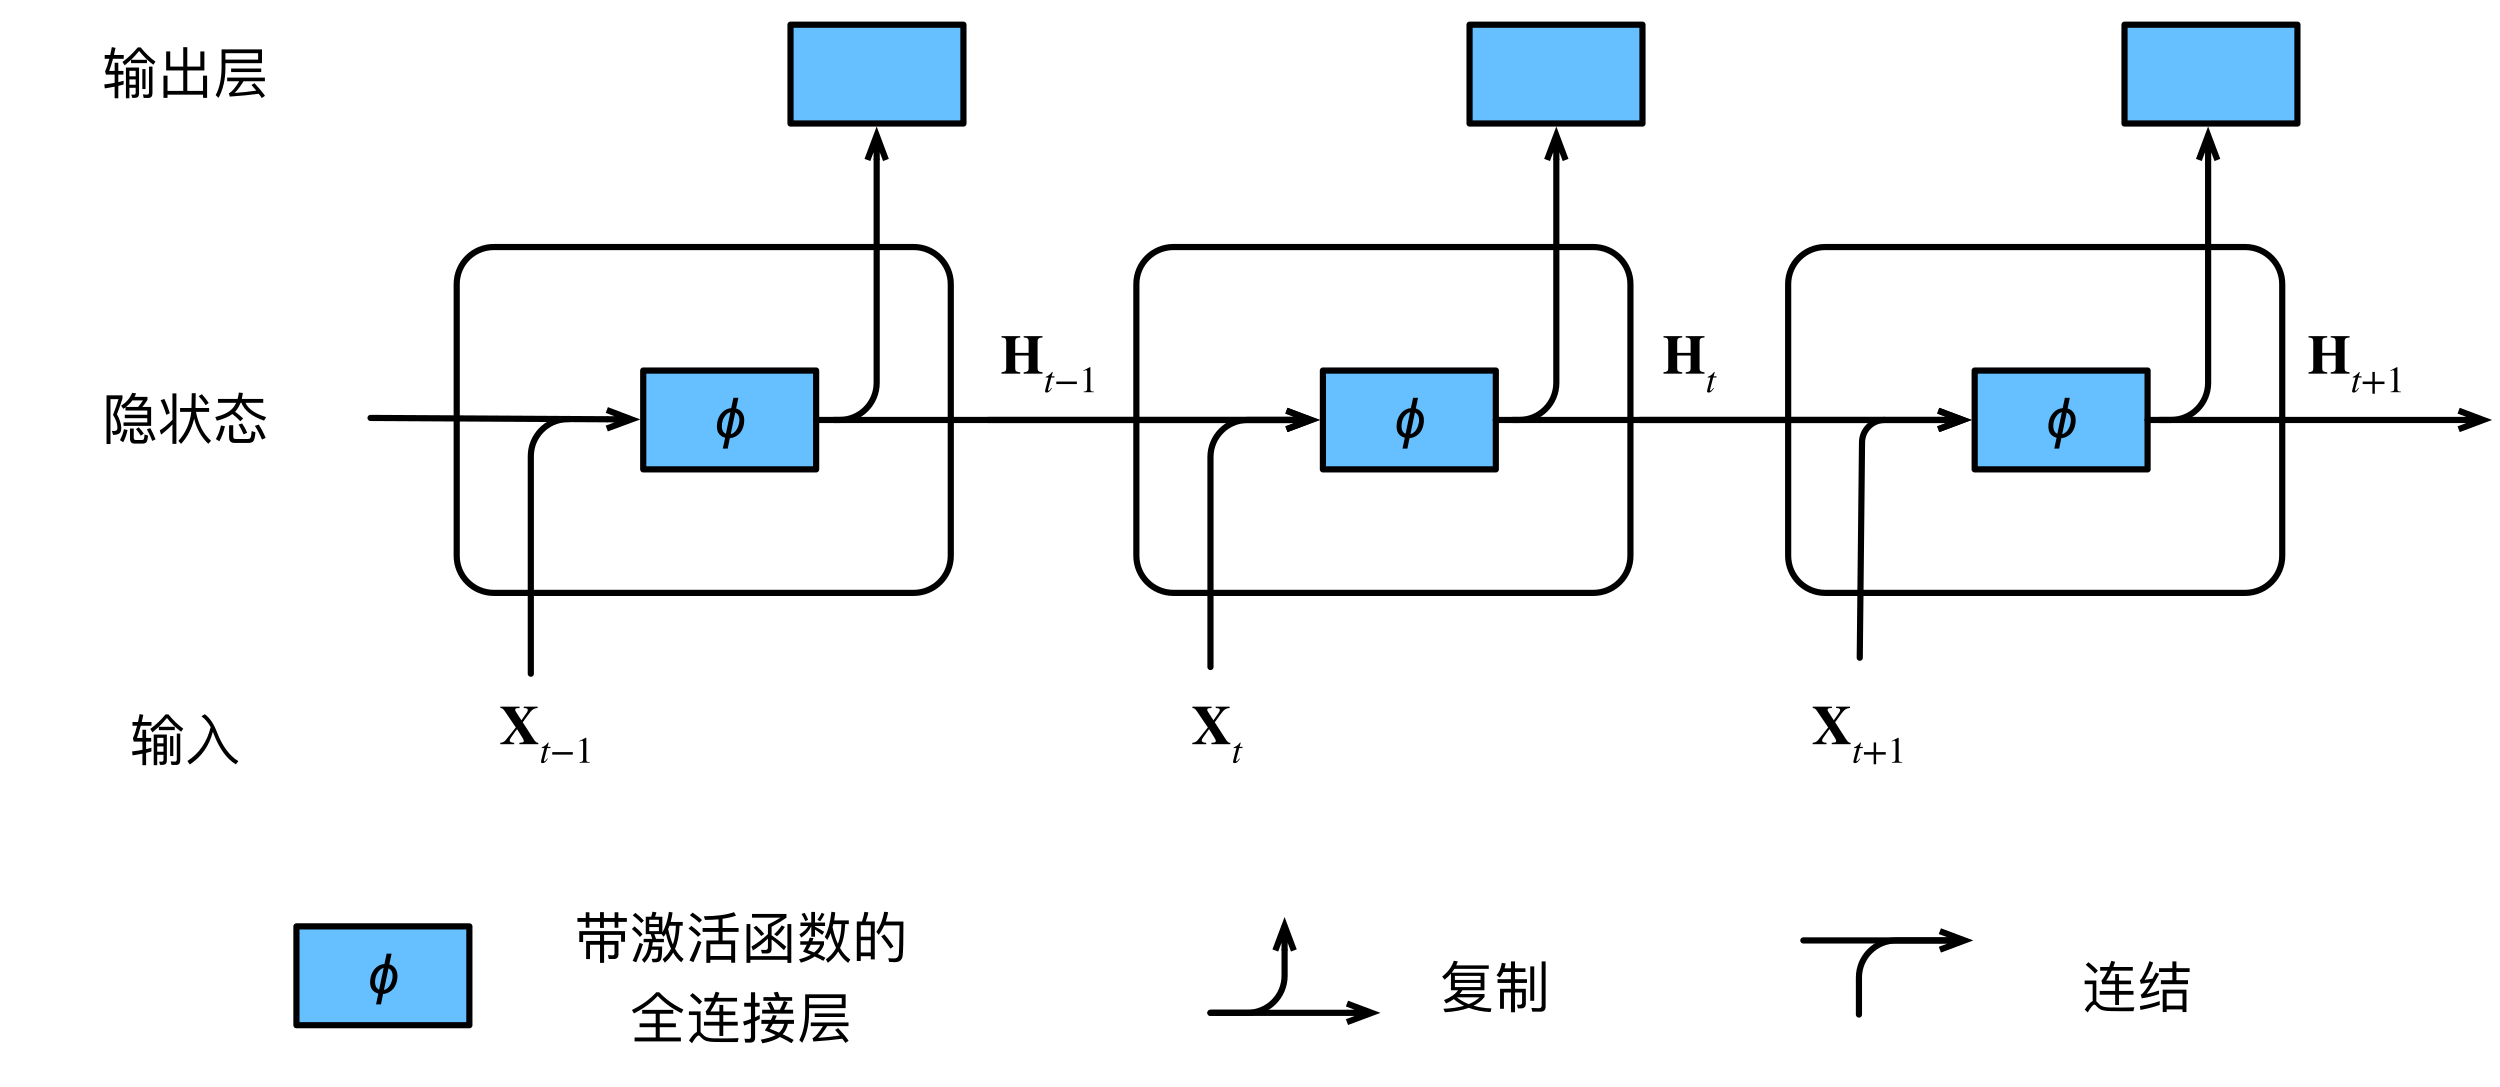 <?xml version="1.0" encoding="UTF-8"?>
<svg xmlns="http://www.w3.org/2000/svg" xmlns:xlink="http://www.w3.org/1999/xlink" width="506pt" height="220pt" viewBox="0 0 506 220" version="1.1">
<g id="surface1">
<path style="fill:none;stroke-width:1;stroke-linecap:round;stroke-linejoin:round;stroke:rgb(0%,0%,0%);stroke-opacity:1;stroke-miterlimit:10;" d="M 302 300 L 370 300 C 373.312 300 376 302.688 376 306 L 376 350 C 376 353.312 373.312 356 370 356 L 302 356 C 298.688 356 296 353.312 296 350 L 296 306 C 296 302.688 298.688 300 302 300 Z M 302 300 " transform="matrix(1.25,0,0,1.25,-140,-325)"/>
<path style=" stroke:none;fill-rule:nonzero;fill:rgb(40%,74.902%,100%);fill-opacity:1;" d="M 267.754 95 L 302.754 95 L 302.754 75 L 267.754 75 Z M 267.754 95 "/>
<path style="fill:none;stroke-width:1;stroke-linecap:round;stroke-linejoin:round;stroke:rgb(0%,0%,0%);stroke-opacity:1;stroke-miterlimit:10;" d="M 326.203 320 L 354.203 320 L 354.203 336 L 326.203 336 Z M 326.203 320 " transform="matrix(1.25,0,0,1.25,-140,-325)"/>
<path style=" stroke:none;fill-rule:nonzero;fill:rgb(0%,0%,0%);fill-opacity:1;" d="M 288.199 85.031 C 288.199 85.684 288.07 86.289 287.828 86.848 C 287.555 87.461 287.152 87.922 286.637 88.234 C 286.215 88.496 285.766 88.645 285.289 88.684 L 284.859 90.793 L 283.863 90.793 L 284.332 88.605 C 284.16 88.555 283.988 88.488 283.824 88.41 C 283.051 88.008 282.672 87.324 282.672 86.359 C 282.672 85.215 283.008 84.27 283.688 83.527 C 284.18 82.98 284.805 82.676 285.562 82.609 L 286.012 80.52 L 287.008 80.52 L 286.559 82.688 C 286.949 82.781 287.281 82.969 287.555 83.254 C 287.984 83.699 288.199 84.289 288.199 85.031 Z M 287.223 85.031 C 287.223 84.5 287.086 84.09 286.812 83.801 C 286.695 83.672 286.547 83.566 286.383 83.488 L 285.465 87.883 C 285.762 87.805 286.035 87.648 286.285 87.414 C 286.621 87.078 286.875 86.633 287.047 86.086 C 287.164 85.711 287.223 85.359 287.223 85.031 Z M 285.406 83.41 C 284.977 83.516 284.594 83.797 284.273 84.25 C 283.867 84.797 283.668 85.469 283.668 86.262 C 283.668 86.797 283.793 87.207 284.059 87.492 C 284.184 87.637 284.332 87.742 284.488 87.805 Z M 285.406 83.41 "/>
<path style="fill:none;stroke-width:1;stroke-linecap:round;stroke-linejoin:round;stroke:rgb(0%,0%,0%);stroke-opacity:1;stroke-miterlimit:10;" d="M 272 328 L 320.3 328 " transform="matrix(1.25,0,0,1.25,-140,-325)"/>
<path style="fill:none;stroke-width:1;stroke-linecap:butt;stroke-linejoin:miter;stroke:rgb(0%,0%,0%);stroke-opacity:1;stroke-miterlimit:10;" d="M 324.3 328 L 320.3 328 M 320.3 326.5 L 324.3 328 L 320.3 329.5 " transform="matrix(1.25,0,0,1.25,-140,-325)"/>
<path style="fill:none;stroke-width:1;stroke-linecap:round;stroke-linejoin:round;stroke:rgb(0%,0%,0%);stroke-opacity:1;stroke-miterlimit:10;" d="M 308 368 L 308 334 C 308 330.688 310.688 328 314 328 L 321.256 328 " transform="matrix(1.25,0,0,1.25,-140,-325)"/>
<path style="fill:none;stroke-width:1;stroke-linecap:round;stroke-linejoin:round;stroke:rgb(0%,0%,0%);stroke-opacity:1;stroke-miterlimit:10;" d="M 354.203 328 L 425.841 328 " transform="matrix(1.25,0,0,1.25,-140,-325)"/>
<path style="fill:none;stroke-width:1;stroke-linecap:butt;stroke-linejoin:miter;stroke:rgb(0%,0%,0%);stroke-opacity:1;stroke-miterlimit:10;" d="M 429.841 328 L 425.841 328 M 425.841 326.5 L 429.841 328 L 425.841 329.5 " transform="matrix(1.25,0,0,1.25,-140,-325)"/>
<path style="fill:none;stroke-width:1;stroke-linecap:round;stroke-linejoin:round;stroke:rgb(0%,0%,0%);stroke-opacity:1;stroke-miterlimit:10;" d="M 356.913 328 L 358 328 C 361.312 328 364 325.312 364 322 L 364 285.9 " transform="matrix(1.25,0,0,1.25,-140,-325)"/>
<path style="fill:none;stroke-width:1;stroke-linecap:butt;stroke-linejoin:miter;stroke:rgb(0%,0%,0%);stroke-opacity:1;stroke-miterlimit:10;" d="M 364 281.9 L 364 285.9 M 362.5 285.9 L 364 281.9 L 365.5 285.9 " transform="matrix(1.25,0,0,1.25,-140,-325)"/>
<path style=" stroke:none;fill-rule:nonzero;fill:rgb(0%,0%,0%);fill-opacity:1;" d="M 249.016 150.625 L 249.016 150.352 C 248.625 150.332 248.449 150.195 247.922 149.375 L 245.871 146.191 L 246.77 144.941 C 247.746 143.574 248.039 143.379 248.879 143.301 L 248.879 143.027 L 246.066 143.027 L 246.066 143.301 L 246.301 143.32 C 246.73 143.359 246.887 143.457 246.887 143.711 C 246.887 143.965 246.75 144.18 246.223 144.902 L 245.598 145.781 L 244.504 144.082 C 244.367 143.867 244.348 143.809 244.348 143.672 C 244.348 143.438 244.465 143.34 244.875 143.32 L 245.227 143.301 L 245.227 143.027 L 241.34 143.027 L 241.34 143.301 C 241.75 143.34 241.887 143.457 242.238 143.945 L 244.465 147.227 L 242.492 149.707 C 242.16 150.137 241.887 150.273 241.32 150.352 L 241.32 150.625 L 244.133 150.625 L 244.133 150.352 C 243.449 150.273 243.234 150.156 243.234 149.863 C 243.234 149.629 243.449 149.277 244.289 148.145 L 244.719 147.578 L 245.852 149.395 C 245.988 149.609 246.086 149.863 246.086 150 C 246.086 150.195 245.891 150.293 245.5 150.312 L 245.188 150.352 L 245.188 150.625 Z M 249.016 150.625 "/>
<path style=" stroke:none;fill-rule:nonzero;fill:rgb(0%,0%,0%);fill-opacity:1;" d="M 251.496 151.172 L 250.891 151.172 L 251.105 150.391 C 251.105 150.371 251.105 150.332 251.105 150.332 C 251.105 150.293 251.086 150.273 251.047 150.273 C 251.008 150.273 250.969 150.293 250.93 150.352 C 250.656 150.762 250.168 151.113 249.934 151.172 C 249.758 151.211 249.699 151.27 249.699 151.367 C 249.699 151.367 249.699 151.387 249.699 151.406 L 250.266 151.406 L 249.68 153.633 C 249.621 153.867 249.562 154.102 249.562 154.18 C 249.562 154.375 249.699 154.453 249.895 154.453 C 250.285 154.453 250.52 154.238 250.969 153.555 L 250.871 153.496 C 250.5 153.965 250.383 154.082 250.266 154.082 C 250.207 154.082 250.148 154.062 250.148 153.965 C 250.148 153.945 250.168 153.887 250.168 153.867 L 250.812 151.406 L 251.457 151.406 Z M 251.496 151.172 "/>
<path style=" stroke:none;fill-rule:nonzero;fill:rgb(0%,0%,0%);fill-opacity:1;" d="M 30.586 86.191 L 30.586 82.363 L 28.809 82.363 C 29.16 81.973 29.492 81.484 29.844 80.938 L 29.844 80.332 L 27.227 80.332 C 27.344 80.117 27.461 79.863 27.539 79.609 L 26.738 79.512 C 26.348 80.547 25.605 81.406 24.512 82.129 L 24.98 82.754 C 25.117 82.656 25.254 82.559 25.41 82.441 L 25.41 83.086 L 29.805 83.086 L 29.805 83.945 L 25.254 83.945 L 25.254 84.648 L 29.805 84.648 L 29.805 85.488 L 25 85.488 L 25 86.191 Z M 26.797 81.035 L 28.945 81.035 C 28.613 81.543 28.281 81.992 27.949 82.363 L 25.508 82.363 C 25.996 81.973 26.426 81.543 26.797 81.035 Z M 21.562 80.02 L 21.562 89.883 L 22.363 89.883 L 22.363 80.781 L 23.984 80.781 C 23.711 81.738 23.34 82.793 22.871 83.965 C 23.477 84.922 23.77 85.801 23.77 86.562 C 23.77 86.797 23.711 86.973 23.633 87.07 C 23.535 87.168 23.34 87.227 23.066 87.246 C 22.949 87.246 22.793 87.227 22.637 87.207 L 22.891 88.027 C 23.535 88.027 24.004 87.891 24.277 87.617 C 24.453 87.402 24.551 87.051 24.551 86.562 C 24.512 85.762 24.219 84.844 23.672 83.848 C 24.102 82.734 24.473 81.68 24.785 80.664 L 24.785 80.02 Z M 30.43 86.66 L 29.727 86.895 C 30.117 87.578 30.488 88.359 30.82 89.238 L 31.484 88.926 C 31.172 88.125 30.82 87.383 30.43 86.66 Z M 25.098 86.875 C 24.922 87.676 24.648 88.418 24.277 89.082 L 24.941 89.512 C 25.312 88.809 25.605 87.988 25.82 87.031 Z M 28.828 89.785 C 29.16 89.785 29.414 89.707 29.57 89.57 C 29.766 89.395 29.902 88.926 29.961 88.164 L 29.258 87.93 C 29.219 88.477 29.16 88.809 29.082 88.926 C 29.004 89.004 28.867 89.062 28.691 89.062 L 27.48 89.062 C 27.207 89.062 27.07 88.887 27.07 88.574 L 27.07 86.738 L 26.309 86.738 L 26.309 88.75 C 26.309 89.434 26.621 89.785 27.246 89.785 Z M 28.086 86.484 L 27.52 86.855 C 27.93 87.344 28.262 87.773 28.496 88.184 L 29.102 87.754 C 28.867 87.402 28.516 86.973 28.086 86.484 Z M 28.086 86.484 "/>
<path style=" stroke:none;fill-rule:nonzero;fill:rgb(0%,0%,0%);fill-opacity:1;" d="M 34.902 84.961 C 34.141 85.781 33.281 86.504 32.344 87.109 L 32.598 87.969 C 33.457 87.324 34.219 86.641 34.902 85.918 L 34.902 89.844 L 35.703 89.844 L 35.703 79.629 L 34.902 79.629 Z M 33.262 80.742 L 32.5 80.996 C 32.93 81.836 33.32 82.832 33.672 83.965 L 34.375 83.633 C 34.062 82.617 33.691 81.641 33.262 80.742 Z M 40.859 79.785 L 40.215 80.176 C 40.801 80.84 41.289 81.445 41.621 82.012 L 42.246 81.562 C 41.914 81.055 41.465 80.449 40.859 79.785 Z M 39.609 79.59 L 38.809 79.59 C 38.809 80.273 38.789 81.289 38.75 82.578 L 36.445 82.578 L 36.445 83.359 L 38.711 83.359 C 38.477 85.586 37.617 87.559 36.113 89.238 L 36.641 89.844 C 37.93 88.477 38.809 86.777 39.297 84.727 C 39.785 86.777 40.742 88.477 42.148 89.824 L 42.715 89.219 C 41.152 87.832 40.137 85.879 39.668 83.359 L 42.324 83.359 L 42.324 82.578 L 39.57 82.578 C 39.59 81.406 39.609 80.43 39.609 79.59 Z M 39.609 79.59 "/>
<path style=" stroke:none;fill-rule:nonzero;fill:rgb(0%,0%,0%);fill-opacity:1;" d="M 48.34 79.453 C 48.301 79.902 48.203 80.332 48.086 80.742 L 44.121 80.742 L 44.121 81.523 L 47.812 81.523 C 47.598 81.953 47.363 82.344 47.031 82.695 C 46.328 83.438 45.176 84.023 43.574 84.414 L 43.887 85.156 C 45.234 84.805 46.289 84.355 47.031 83.809 C 47.578 84.219 48.125 84.707 48.652 85.254 L 49.219 84.688 C 48.613 84.141 48.066 83.691 47.578 83.34 C 47.617 83.301 47.656 83.262 47.695 83.223 C 48.105 82.734 48.438 82.168 48.691 81.523 L 48.867 81.523 C 49.434 83.047 50.938 84.258 53.438 85.137 L 53.867 84.434 C 51.621 83.73 50.234 82.773 49.688 81.523 L 53.281 81.523 L 53.281 80.742 L 48.945 80.742 C 49.023 80.352 49.102 79.961 49.16 79.531 Z M 44.727 86.113 C 44.512 87.109 44.18 88.047 43.691 88.867 L 44.395 89.316 C 44.883 88.457 45.254 87.441 45.527 86.27 Z M 49.004 85.703 L 48.281 85.918 C 48.652 86.504 48.984 87.168 49.297 87.91 L 50.039 87.598 C 49.746 86.914 49.395 86.289 49.004 85.703 Z M 52.363 85.938 L 51.582 86.191 C 52.109 86.992 52.598 87.91 53.027 88.965 L 53.77 88.633 C 53.379 87.676 52.91 86.777 52.363 85.938 Z M 50.293 89.648 C 50.723 89.648 51.035 89.531 51.23 89.355 C 51.465 89.121 51.621 88.516 51.699 87.5 L 50.938 87.246 C 50.879 88.027 50.801 88.496 50.664 88.652 C 50.566 88.789 50.391 88.848 50.156 88.848 L 47.695 88.848 C 47.363 88.848 47.207 88.691 47.207 88.34 L 47.207 86.074 L 46.367 86.074 L 46.367 88.516 C 46.367 89.258 46.719 89.648 47.441 89.648 Z M 50.293 89.648 "/>
<path style=" stroke:none;fill-rule:nonzero;fill:rgb(0%,0%,0%);fill-opacity:1;" d="M 344.992 75.625 L 344.992 75.352 C 344.191 75.234 343.996 75.117 343.996 74.531 L 343.996 69.141 C 343.996 68.535 344.23 68.359 344.992 68.301 L 344.992 68.027 L 341.184 68.027 L 341.184 68.301 C 341.965 68.359 342.18 68.496 342.18 69.141 L 342.18 71.426 L 339.465 71.426 L 339.465 69.141 C 339.465 68.496 339.68 68.359 340.48 68.301 L 340.48 68.027 L 336.691 68.027 L 336.691 68.301 C 337.453 68.359 337.648 68.516 337.648 69.141 L 337.648 74.531 C 337.648 75.117 337.473 75.234 336.691 75.352 L 336.691 75.625 L 340.48 75.625 L 340.48 75.352 C 339.66 75.254 339.465 75.117 339.465 74.531 L 339.465 71.953 L 342.18 71.953 L 342.18 74.531 C 342.18 75.098 342.004 75.254 341.184 75.352 L 341.184 75.625 Z M 344.992 75.625 "/>
<path style=" stroke:none;fill-rule:nonzero;fill:rgb(0%,0%,0%);fill-opacity:1;" d="M 347.434 76.172 L 346.828 76.172 L 347.043 75.391 C 347.043 75.371 347.043 75.332 347.043 75.332 C 347.043 75.293 347.023 75.273 346.984 75.273 C 346.945 75.273 346.906 75.293 346.867 75.352 C 346.594 75.762 346.105 76.113 345.871 76.172 C 345.695 76.211 345.637 76.27 345.637 76.367 C 345.637 76.367 345.637 76.387 345.637 76.406 L 346.203 76.406 L 345.617 78.633 C 345.559 78.867 345.5 79.102 345.5 79.18 C 345.5 79.375 345.637 79.453 345.832 79.453 C 346.223 79.453 346.457 79.238 346.906 78.555 L 346.809 78.496 C 346.438 78.965 346.32 79.082 346.203 79.082 C 346.145 79.082 346.086 79.062 346.086 78.965 C 346.086 78.945 346.105 78.887 346.105 78.867 L 346.75 76.406 L 347.395 76.406 Z M 347.434 76.172 "/>
<path style=" stroke:none;fill-rule:nonzero;fill:rgb(40%,74.902%,100%);fill-opacity:1;" d="M 60 207.5 L 95 207.5 L 95 187.5 L 60 187.5 Z M 60 207.5 "/>
<path style="fill:none;stroke-width:1;stroke-linecap:round;stroke-linejoin:round;stroke:rgb(0%,0%,0%);stroke-opacity:1;stroke-miterlimit:10;" d="M 160 410 L 188 410 L 188 426 L 160 426 Z M 160 410 " transform="matrix(1.25,0,0,1.25,-140,-325)"/>
<path style=" stroke:none;fill-rule:nonzero;fill:rgb(0%,0%,0%);fill-opacity:1;" d="M 80.445 197.531 C 80.445 198.184 80.32 198.789 80.074 199.348 C 79.801 199.961 79.402 200.422 78.883 200.734 C 78.465 200.996 78.016 201.145 77.535 201.184 L 77.105 203.293 L 76.109 203.293 L 76.578 201.105 C 76.406 201.055 76.238 200.988 76.07 200.91 C 75.301 200.508 74.918 199.824 74.918 198.859 C 74.918 197.715 75.254 196.77 75.934 196.027 C 76.426 195.48 77.051 195.176 77.809 195.109 L 78.258 193.02 L 79.254 193.02 L 78.805 195.188 C 79.195 195.281 79.527 195.469 79.801 195.754 C 80.23 196.199 80.445 196.789 80.445 197.531 Z M 79.469 197.531 C 79.469 197 79.332 196.59 79.059 196.301 C 78.941 196.172 78.797 196.066 78.629 195.988 L 77.711 200.383 C 78.008 200.305 78.281 200.148 78.531 199.914 C 78.867 199.578 79.121 199.133 79.293 198.586 C 79.41 198.211 79.469 197.859 79.469 197.531 Z M 77.652 195.91 C 77.223 196.016 76.844 196.297 76.52 196.75 C 76.113 197.297 75.914 197.969 75.914 198.762 C 75.914 199.297 76.043 199.707 76.305 199.992 C 76.434 200.137 76.578 200.242 76.734 200.305 Z M 77.652 195.91 "/>
<path style=" stroke:none;fill-rule:nonzero;fill:rgb(0%,0%,0%);fill-opacity:1;" d="M 116.875 185.801 L 116.875 186.582 L 118.555 186.582 L 118.555 187.773 L 119.297 187.773 L 119.297 186.582 L 121.445 186.582 L 121.445 187.812 L 122.227 187.812 L 122.227 186.582 L 124.395 186.582 L 124.395 187.773 L 125.156 187.773 L 125.156 186.582 L 126.875 186.582 L 126.875 185.801 L 125.156 185.801 L 125.156 184.648 L 124.395 184.648 L 124.395 185.801 L 122.227 185.801 L 122.227 184.609 L 121.445 184.609 L 121.445 185.801 L 119.297 185.801 L 119.297 184.648 L 118.555 184.648 L 118.555 185.801 Z M 126.504 188.457 L 117.246 188.457 L 117.246 190.664 L 118.027 190.664 L 118.027 189.219 L 121.445 189.219 L 121.445 190.449 L 118.633 190.449 L 118.633 194.121 L 119.414 194.121 L 119.414 191.211 L 121.445 191.211 L 121.445 194.883 L 122.266 194.883 L 122.266 191.211 L 124.375 191.211 L 124.375 192.949 C 124.375 193.223 124.258 193.359 124.004 193.359 L 123.027 193.32 L 123.242 194.102 L 124.258 194.102 C 124.863 194.102 125.176 193.77 125.176 193.105 L 125.176 190.449 L 122.266 190.449 L 122.266 189.219 L 125.703 189.219 L 125.703 190.625 L 126.504 190.625 Z M 126.504 188.457 "/>
<path style=" stroke:none;fill-rule:nonzero;fill:rgb(0%,0%,0%);fill-opacity:1;" d="M 130.703 185.547 L 130.703 189.062 L 131.68 189.062 L 132.012 190.02 L 130.273 190.02 L 130.273 190.703 L 131.387 190.703 C 131.27 191.562 131.113 192.246 130.918 192.754 C 130.703 193.301 130.371 193.789 129.922 194.238 L 130.41 194.883 C 130.938 194.355 131.328 193.77 131.602 193.105 C 131.699 192.852 131.777 192.578 131.855 192.246 L 133.242 192.246 C 133.223 193.027 133.184 193.516 133.125 193.73 C 133.066 193.945 132.871 194.043 132.578 194.062 L 131.895 194.062 L 132.09 194.766 L 132.793 194.766 C 133.242 194.746 133.574 194.59 133.75 194.258 C 133.926 193.945 134.023 193.047 134.023 191.582 L 131.992 191.582 C 132.031 191.309 132.07 191.035 132.129 190.703 L 134.375 190.703 L 134.375 190.02 L 132.773 190.02 L 132.441 189.062 L 133.887 189.062 L 134.336 189.609 C 134.473 189.414 134.629 189.18 134.785 188.926 C 135.039 190.098 135.391 191.133 135.82 192.012 C 135.391 192.871 134.824 193.574 134.121 194.141 L 134.551 194.844 C 135.234 194.297 135.801 193.613 136.25 192.812 C 136.719 193.633 137.266 194.277 137.891 194.766 L 138.359 194.082 C 137.676 193.613 137.109 192.91 136.621 192.031 C 137.188 190.762 137.48 189.199 137.539 187.363 L 138.184 187.363 L 138.184 186.602 L 135.742 186.602 C 135.898 186.016 136.035 185.371 136.133 184.688 L 135.391 184.551 C 135.137 186.25 134.707 187.637 134.062 188.691 L 134.062 185.547 L 132.578 185.547 C 132.695 185.254 132.793 184.961 132.852 184.648 L 132.051 184.531 C 131.992 184.883 131.914 185.215 131.797 185.547 Z M 135.234 188.027 C 135.332 187.812 135.41 187.578 135.508 187.363 L 136.797 187.363 C 136.777 188.809 136.562 190.078 136.191 191.152 C 135.801 190.254 135.488 189.219 135.234 188.027 Z M 133.359 188.457 L 131.406 188.457 L 131.406 187.637 L 133.359 187.637 Z M 131.406 187.031 L 131.406 186.152 L 133.359 186.152 L 133.359 187.031 Z M 128.594 184.766 L 128.066 185.273 C 128.809 185.82 129.375 186.348 129.805 186.836 L 130.332 186.328 C 129.844 185.801 129.277 185.293 128.594 184.766 Z M 128.438 187.5 L 127.891 188.027 C 128.574 188.594 129.102 189.121 129.512 189.648 L 130.039 189.102 C 129.609 188.555 129.062 188.027 128.438 187.5 Z M 129.453 190.84 C 129.043 192.07 128.594 193.281 128.047 194.473 L 128.77 194.766 C 129.258 193.633 129.727 192.402 130.137 191.094 Z M 129.453 190.84 "/>
<path style=" stroke:none;fill-rule:nonzero;fill:rgb(0%,0%,0%);fill-opacity:1;" d="M 142.207 187.832 L 142.207 188.613 L 145.43 188.613 L 145.43 190.352 L 142.969 190.352 L 142.969 194.883 L 143.77 194.883 L 143.77 194.258 L 147.988 194.258 L 147.988 194.863 L 148.789 194.863 L 148.789 190.352 L 146.25 190.352 L 146.25 188.613 L 149.492 188.613 L 149.492 187.832 L 146.25 187.832 L 146.25 185.957 C 147.285 185.82 148.184 185.605 148.965 185.332 L 148.574 184.629 C 146.953 185.176 144.902 185.449 142.461 185.449 L 142.695 186.191 C 143.672 186.191 144.57 186.152 145.43 186.074 L 145.43 187.832 Z M 143.77 193.496 L 143.77 191.113 L 147.988 191.113 L 147.988 193.496 Z M 140.176 184.707 L 139.629 185.254 C 140.43 185.781 141.074 186.289 141.543 186.758 L 142.09 186.211 C 141.582 185.703 140.938 185.215 140.176 184.707 Z M 139.922 187.402 L 139.355 187.949 C 140.176 188.535 140.82 189.102 141.289 189.629 L 141.855 189.062 C 141.328 188.516 140.684 187.949 139.922 187.402 Z M 141.25 190.391 C 140.781 191.758 140.195 193.086 139.551 194.395 L 140.352 194.746 C 140.938 193.477 141.484 192.109 141.973 190.684 Z M 141.25 190.391 "/>
<path style=" stroke:none;fill-rule:nonzero;fill:rgb(0%,0%,0%);fill-opacity:1;" d="M 152.383 192.383 C 153.457 191.699 154.473 190.898 155.43 189.98 L 155.43 191.719 C 155.43 192.09 155.273 192.266 154.961 192.266 C 154.629 192.266 154.316 192.246 154.023 192.246 L 154.238 192.988 L 155.254 192.988 C 155.859 192.988 156.172 192.656 156.172 192.012 L 156.172 190.117 C 156.855 190.645 157.695 191.367 158.672 192.324 L 159.141 191.621 C 158.125 190.742 157.148 189.98 156.172 189.297 L 156.172 187.578 C 157.285 186.973 158.281 186.367 159.18 185.742 L 159.18 184.98 L 152.207 184.98 L 152.207 185.742 L 157.969 185.742 C 157.402 186.113 156.562 186.582 155.43 187.129 L 155.43 189.062 C 154.355 190.078 153.262 190.918 152.09 191.582 Z M 159.375 187.031 L 159.375 193.516 L 151.875 193.516 L 151.875 187.031 L 151.094 187.031 L 151.094 194.883 L 151.875 194.883 L 151.875 194.258 L 159.375 194.258 L 159.375 194.902 L 160.156 194.902 L 160.156 187.031 Z M 153.086 187.383 L 152.5 187.754 C 153.145 188.379 153.672 188.926 154.062 189.453 L 154.688 189.023 C 154.316 188.555 153.789 188.008 153.086 187.383 Z M 158.203 187.305 C 157.793 187.988 157.266 188.594 156.68 189.082 L 157.266 189.492 C 157.871 188.965 158.418 188.34 158.867 187.617 Z M 158.203 187.305 "/>
<path style=" stroke:none;fill-rule:nonzero;fill:rgb(0%,0%,0%);fill-opacity:1;" d="M 168.652 187.051 L 170.312 187.051 C 170.273 188.574 170.039 189.902 169.59 191.035 C 169.141 190.098 168.789 188.965 168.516 187.637 Z M 169.219 191.855 C 168.711 192.812 168.027 193.574 167.148 194.18 L 167.559 194.863 C 168.398 194.258 169.102 193.496 169.648 192.598 C 170.195 193.555 170.879 194.316 171.66 194.883 L 172.109 194.219 C 171.289 193.652 170.605 192.891 170.02 191.875 C 170.664 190.547 170.996 188.926 171.055 187.051 L 171.797 187.051 L 171.797 186.289 L 168.828 186.289 C 168.906 185.781 169.004 185.254 169.062 184.668 L 168.281 184.531 C 168.047 186.68 167.598 188.379 166.934 189.629 L 167.441 190.254 C 167.676 189.844 167.91 189.395 168.105 188.867 C 168.418 190 168.789 190.977 169.219 191.855 Z M 163.887 189.785 C 163.809 190.02 163.73 190.254 163.633 190.508 L 161.973 190.508 L 161.973 191.211 L 163.301 191.211 C 163.086 191.66 162.832 192.109 162.539 192.617 C 163.086 192.812 163.594 193.027 164.102 193.242 C 163.438 193.613 162.637 193.926 161.719 194.16 L 162.109 194.844 C 163.223 194.531 164.16 194.102 164.902 193.594 C 165.566 193.887 166.152 194.18 166.641 194.473 L 167.07 193.848 C 166.582 193.574 166.074 193.34 165.527 193.086 C 166.113 192.539 166.523 191.914 166.777 191.172 L 166.777 190.508 L 164.414 190.508 C 164.492 190.293 164.57 190.098 164.648 189.883 Z M 164.785 192.773 C 164.375 192.598 163.945 192.441 163.496 192.285 C 163.73 191.953 163.926 191.582 164.102 191.211 L 166.035 191.211 C 165.781 191.797 165.352 192.324 164.785 192.773 Z M 162.871 184.766 L 162.227 184.98 C 162.5 185.41 162.754 185.898 162.988 186.445 L 163.574 186.172 C 163.359 185.684 163.145 185.215 162.871 184.766 Z M 166.289 184.746 C 166.094 185.215 165.801 185.684 165.43 186.172 L 166.016 186.465 C 166.367 185.996 166.641 185.508 166.875 185 Z M 162.012 186.719 L 162.012 187.422 L 163.594 187.422 C 163.262 188.047 162.656 188.613 161.797 189.121 L 162.188 189.766 C 163.145 189.121 163.828 188.359 164.199 187.461 L 164.199 189.59 L 164.961 189.59 L 164.961 188.145 C 165.352 188.398 165.84 188.77 166.406 189.219 L 166.816 188.594 C 166.191 188.203 165.566 187.852 164.961 187.559 L 164.961 187.422 L 166.992 187.422 L 166.992 186.719 L 164.961 186.719 L 164.961 184.57 L 164.199 184.57 L 164.199 186.719 Z M 162.012 186.719 "/>
<path style=" stroke:none;fill-rule:nonzero;fill:rgb(0%,0%,0%);fill-opacity:1;" d="M 177.051 186.504 L 175.234 186.504 C 175.449 185.938 175.625 185.332 175.762 184.668 L 174.961 184.551 C 174.844 185.215 174.688 185.879 174.473 186.504 L 173.418 186.504 L 173.418 194.512 L 174.219 194.512 L 174.219 193.535 L 176.25 193.535 L 176.25 194.18 L 177.051 194.18 Z M 174.219 192.773 L 174.219 190.312 L 176.25 190.312 L 176.25 192.773 Z M 174.219 189.59 L 174.219 187.266 L 176.25 187.266 L 176.25 189.59 Z M 179.004 189.121 L 178.359 189.512 C 179.121 190.449 179.746 191.27 180.215 192.012 L 180.84 191.562 C 180.43 190.879 179.805 190.039 179.004 189.121 Z M 182.852 186.523 L 179.277 186.523 C 179.473 185.938 179.629 185.293 179.766 184.629 L 178.965 184.531 C 178.672 186.133 178.145 187.48 177.363 188.594 L 177.852 189.219 C 178.281 188.652 178.652 188.008 178.965 187.305 L 182.07 187.305 C 182.031 190.547 181.992 192.48 181.934 193.125 C 181.836 193.691 181.543 193.984 180.996 193.984 C 180.664 193.984 180.254 193.984 179.785 193.945 L 179.961 194.688 C 180.508 194.727 180.898 194.746 181.113 194.746 C 182.07 194.746 182.578 194.297 182.695 193.438 C 182.812 192.578 182.852 190.254 182.852 186.523 Z M 182.852 186.523 "/>
<path style=" stroke:none;fill-rule:nonzero;fill:rgb(0%,0%,0%);fill-opacity:1;" d="M 132.832 200.84 C 131.523 202.266 129.883 203.457 127.91 204.414 L 128.301 205.117 C 130.293 204.121 131.895 202.93 133.125 201.582 C 134.453 203.008 136.035 204.16 137.91 205.059 L 138.32 204.336 C 136.465 203.477 134.844 202.324 133.418 200.84 Z M 129.98 204.395 L 129.98 205.176 L 132.715 205.176 L 132.715 207.129 L 129.453 207.129 L 129.453 207.91 L 132.715 207.91 L 132.715 209.98 L 128.438 209.98 L 128.438 210.781 L 137.812 210.781 L 137.812 209.98 L 133.535 209.98 L 133.535 207.91 L 136.797 207.91 L 136.797 207.129 L 133.535 207.129 L 133.535 205.176 L 136.27 205.176 L 136.27 204.395 Z M 129.98 204.395 "/>
<path style=" stroke:none;fill-rule:nonzero;fill:rgb(0%,0%,0%);fill-opacity:1;" d="M 140.195 200.996 L 139.648 201.523 C 140.43 202.168 141.074 202.754 141.523 203.301 L 142.109 202.734 C 141.582 202.148 140.938 201.582 140.195 200.996 Z M 146.719 210.918 L 149.297 210.918 L 149.492 210.117 C 149.199 210.137 148.77 210.137 148.242 210.156 C 147.676 210.176 147.148 210.176 146.621 210.176 C 145.742 210.176 145.02 210.176 144.434 210.156 C 143.77 210.137 143.281 210.039 142.93 209.883 C 142.617 209.746 142.344 209.512 142.07 209.18 C 141.973 209.082 141.895 208.984 141.797 208.926 L 141.797 204.707 L 139.434 204.707 L 139.434 205.449 L 141.055 205.449 L 141.055 208.867 C 140.586 209.082 140.059 209.648 139.453 210.605 L 140.059 211.152 C 140.684 210.117 141.133 209.59 141.387 209.59 C 141.523 209.59 141.68 209.688 141.816 209.883 C 142.168 210.273 142.559 210.566 143.008 210.703 C 143.457 210.82 144.023 210.898 144.746 210.898 C 145.449 210.918 146.113 210.918 146.719 210.918 Z M 142.578 201.973 L 142.578 202.715 L 144.062 202.715 C 143.691 203.516 143.281 204.199 142.832 204.727 L 143.008 205.469 L 145.605 205.469 L 145.605 206.816 L 142.48 206.816 L 142.48 207.578 L 145.605 207.578 L 145.605 209.668 L 146.387 209.668 L 146.387 207.578 L 149.316 207.578 L 149.316 206.816 L 146.387 206.816 L 146.387 205.469 L 148.828 205.469 L 148.828 204.727 L 146.387 204.727 L 146.387 203.398 L 145.605 203.398 L 145.605 204.727 L 143.789 204.727 C 144.199 204.141 144.57 203.477 144.922 202.715 L 149.18 202.715 L 149.18 201.973 L 145.234 201.973 C 145.371 201.621 145.488 201.289 145.605 200.918 L 144.844 200.723 C 144.707 201.152 144.551 201.582 144.395 201.973 Z M 142.578 201.973 "/>
<path style=" stroke:none;fill-rule:nonzero;fill:rgb(0%,0%,0%);fill-opacity:1;" d="M 155.957 202.715 L 155.293 203.027 C 155.527 203.438 155.742 203.887 155.977 204.375 L 154.258 204.375 L 154.258 205.156 L 160.527 205.156 L 160.527 204.375 L 158.711 204.375 C 158.965 203.926 159.199 203.418 159.414 202.852 L 158.652 202.578 C 158.418 203.223 158.164 203.809 157.852 204.375 L 156.758 204.375 C 156.504 203.77 156.25 203.223 155.957 202.715 Z M 157.441 200.742 L 156.602 200.879 C 156.719 201.152 156.855 201.465 156.992 201.816 L 154.512 201.816 L 154.512 202.559 L 160.332 202.559 L 160.332 201.816 L 157.812 201.816 C 157.676 201.426 157.559 201.055 157.441 200.742 Z M 151.816 211.016 C 152.48 211.016 152.832 210.703 152.832 210.039 L 152.832 206.719 C 153.145 206.562 153.457 206.406 153.77 206.25 L 153.77 205.43 C 153.457 205.586 153.145 205.742 152.832 205.898 L 152.832 203.75 L 153.75 203.75 L 153.75 202.969 L 152.832 202.969 L 152.832 200.84 L 151.992 200.84 L 151.992 202.969 L 150.625 202.969 L 150.625 203.75 L 151.992 203.75 L 151.992 206.25 C 151.465 206.465 150.938 206.621 150.41 206.758 L 150.625 207.578 C 151.074 207.422 151.543 207.246 151.992 207.07 L 151.992 209.844 C 151.992 210.137 151.836 210.273 151.543 210.273 C 151.27 210.273 150.977 210.254 150.684 210.234 L 150.84 211.016 Z M 156.445 205.469 C 156.328 205.781 156.191 206.094 156.035 206.426 L 154.102 206.426 L 154.102 207.227 L 155.605 207.227 C 155.371 207.656 155.117 208.086 154.805 208.555 C 155.586 208.867 156.328 209.16 157.012 209.492 C 156.309 209.883 155.293 210.195 153.984 210.43 L 154.316 211.172 C 155.938 210.859 157.109 210.41 157.852 209.883 C 158.75 210.312 159.531 210.723 160.195 211.133 L 160.645 210.488 C 159.941 210.078 159.199 209.688 158.418 209.336 C 158.945 208.77 159.297 208.047 159.473 207.227 L 160.703 207.227 L 160.703 206.426 L 156.855 206.426 C 156.992 206.152 157.109 205.859 157.227 205.547 Z M 158.711 207.227 C 158.535 207.949 158.184 208.535 157.676 209.004 C 157.07 208.73 156.445 208.477 155.801 208.223 C 156.016 207.91 156.23 207.578 156.426 207.227 Z M 158.711 207.227 "/>
<path style=" stroke:none;fill-rule:nonzero;fill:rgb(0%,0%,0%);fill-opacity:1;" d="M 164.902 205.117 L 164.902 205.84 L 170.996 205.84 L 170.996 205.117 Z M 164.102 206.953 L 164.102 207.695 L 166.562 207.695 C 165.781 208.965 165.117 209.746 164.629 210.039 C 164.57 210.059 164.531 210.098 164.453 210.117 L 164.629 210.801 C 166.758 210.664 168.711 210.469 170.488 210.234 C 170.723 210.508 170.918 210.801 171.113 211.094 L 171.758 210.645 C 171.27 209.922 170.547 209.062 169.629 208.086 L 169.023 208.457 C 169.355 208.848 169.688 209.219 170 209.59 C 168.555 209.805 167.09 209.961 165.605 210.059 C 166.133 209.59 166.738 208.789 167.422 207.695 L 171.738 207.695 L 171.738 206.953 Z M 170.371 202.012 L 170.371 203.32 L 163.75 203.32 L 163.75 202.012 Z M 163.75 204.043 L 171.152 204.043 L 171.152 201.25 L 162.969 201.25 L 162.969 204.98 C 162.949 207.246 162.559 209.082 161.777 210.508 L 162.363 211.055 C 163.281 209.355 163.75 207.324 163.75 204.98 Z M 163.75 204.043 "/>
<path style="fill:none;stroke-width:1;stroke-linecap:round;stroke-linejoin:round;stroke:rgb(0%,0%,0%);stroke-opacity:1;stroke-miterlimit:10;" d="M 404 412.275 L 426.1 412.275 " transform="matrix(1.25,0,0,1.25,-140,-325)"/>
<path style="fill:none;stroke-width:1;stroke-linecap:butt;stroke-linejoin:miter;stroke:rgb(0%,0%,0%);stroke-opacity:1;stroke-miterlimit:10;" d="M 430.1 412.275 L 426.1 412.275 M 426.1 410.775 L 430.1 412.275 L 426.1 413.775 " transform="matrix(1.25,0,0,1.25,-140,-325)"/>
<path style="fill:none;stroke-width:1;stroke-linecap:round;stroke-linejoin:round;stroke:rgb(0%,0%,0%);stroke-opacity:1;stroke-miterlimit:10;" d="M 413 424.275 L 413 418.275 C 413 414.962 415.688 412.275 419 412.275 L 429.788 412.275 " transform="matrix(1.25,0,0,1.25,-140,-325)"/>
<path style=" stroke:none;fill-rule:nonzero;fill:rgb(0%,0%,0%);fill-opacity:1;" d="M 422.695 194.746 L 422.148 195.273 C 422.93 195.918 423.574 196.504 424.023 197.051 L 424.609 196.484 C 424.082 195.898 423.438 195.332 422.695 194.746 Z M 429.219 204.668 L 431.797 204.668 L 431.992 203.867 C 431.699 203.887 431.27 203.887 430.742 203.906 C 430.176 203.926 429.648 203.926 429.121 203.926 C 428.242 203.926 427.52 203.926 426.934 203.906 C 426.27 203.887 425.781 203.789 425.43 203.633 C 425.117 203.496 424.844 203.262 424.57 202.93 C 424.473 202.832 424.395 202.734 424.297 202.676 L 424.297 198.457 L 421.934 198.457 L 421.934 199.199 L 423.555 199.199 L 423.555 202.617 C 423.086 202.832 422.559 203.398 421.953 204.355 L 422.559 204.902 C 423.184 203.867 423.633 203.34 423.887 203.34 C 424.023 203.34 424.18 203.438 424.316 203.633 C 424.668 204.023 425.059 204.316 425.508 204.453 C 425.957 204.57 426.523 204.648 427.246 204.648 C 427.949 204.668 428.613 204.668 429.219 204.668 Z M 425.078 195.723 L 425.078 196.465 L 426.562 196.465 C 426.191 197.266 425.781 197.949 425.332 198.477 L 425.508 199.219 L 428.105 199.219 L 428.105 200.566 L 424.98 200.566 L 424.98 201.328 L 428.105 201.328 L 428.105 203.418 L 428.887 203.418 L 428.887 201.328 L 431.816 201.328 L 431.816 200.566 L 428.887 200.566 L 428.887 199.219 L 431.328 199.219 L 431.328 198.477 L 428.887 198.477 L 428.887 197.148 L 428.105 197.148 L 428.105 198.477 L 426.289 198.477 C 426.699 197.891 427.07 197.227 427.422 196.465 L 431.68 196.465 L 431.68 195.723 L 427.734 195.723 C 427.871 195.371 427.988 195.039 428.105 194.668 L 427.344 194.473 C 427.207 194.902 427.051 195.332 426.895 195.723 Z M 425.078 195.723 "/>
<path style=" stroke:none;fill-rule:nonzero;fill:rgb(0%,0%,0%);fill-opacity:1;" d="M 437.129 202.617 C 435.996 203.047 434.668 203.379 433.125 203.633 L 433.223 204.414 C 434.688 204.141 435.996 203.809 437.129 203.398 Z M 435.059 194.531 C 434.609 195.859 434.062 197.051 433.438 198.086 C 433.34 198.223 433.223 198.32 433.105 198.379 L 433.301 199.121 C 433.945 199.043 434.59 198.945 435.234 198.848 C 434.609 199.902 434.082 200.645 433.652 201.074 C 433.555 201.172 433.418 201.25 433.281 201.328 L 433.496 202.051 C 434.609 201.914 435.781 201.621 436.992 201.211 L 436.992 200.488 C 436.172 200.762 435.332 200.996 434.473 201.172 C 435.156 200.352 436.016 199.004 437.031 197.109 L 436.328 196.836 C 436.094 197.266 435.879 197.695 435.664 198.086 C 435.117 198.184 434.59 198.262 434.062 198.32 C 434.648 197.441 435.234 196.289 435.801 194.824 Z M 436.992 195.957 L 436.992 196.738 L 439.688 196.738 L 439.688 198.398 L 437.363 198.398 L 437.363 199.199 L 442.852 199.199 L 442.852 198.398 L 440.508 198.398 L 440.508 196.738 L 443.184 196.738 L 443.184 195.957 L 440.508 195.957 L 440.508 194.59 L 439.688 194.59 L 439.688 195.957 Z M 442.539 200.312 L 437.734 200.312 L 437.734 204.844 L 438.535 204.844 L 438.535 204.297 L 441.738 204.297 L 441.738 204.844 L 442.539 204.844 Z M 438.535 203.535 L 438.535 201.074 L 441.738 201.074 L 441.738 203.535 Z M 438.535 203.535 "/>
<path style="fill:none;stroke-width:1;stroke-linecap:round;stroke-linejoin:round;stroke:rgb(0%,0%,0%);stroke-opacity:1;stroke-miterlimit:10;" d="M 308 424 L 330.1 424 " transform="matrix(1.25,0,0,1.25,-140,-325)"/>
<path style="fill:none;stroke-width:1;stroke-linecap:butt;stroke-linejoin:miter;stroke:rgb(0%,0%,0%);stroke-opacity:1;stroke-miterlimit:10;" d="M 334.1 424 L 330.1 424 M 330.1 422.5 L 334.1 424 L 330.1 425.5 " transform="matrix(1.25,0,0,1.25,-140,-325)"/>
<path style="fill:none;stroke-width:1;stroke-linecap:round;stroke-linejoin:round;stroke:rgb(0%,0%,0%);stroke-opacity:1;stroke-miterlimit:10;" d="M 308 424 L 314 424 C 317.312 424 320 421.312 320 418 L 320 413.9 " transform="matrix(1.25,0,0,1.25,-140,-325)"/>
<path style="fill:none;stroke-width:1;stroke-linecap:butt;stroke-linejoin:miter;stroke:rgb(0%,0%,0%);stroke-opacity:1;stroke-miterlimit:10;" d="M 320 409.9 L 320 413.9 M 318.5 413.9 L 320 409.9 L 321.5 413.9 " transform="matrix(1.25,0,0,1.25,-140,-325)"/>
<path style=" stroke:none;fill-rule:nonzero;fill:rgb(0%,0%,0%);fill-opacity:1;" d="M 294.375 196.094 L 301.328 196.094 L 301.328 195.391 L 294.746 195.391 C 294.863 195.137 294.961 194.863 295.059 194.59 L 294.258 194.453 C 293.828 195.723 293.047 196.777 291.895 197.656 L 292.383 198.281 C 292.871 197.91 293.301 197.5 293.672 197.07 L 293.672 200.43 L 295.117 200.43 C 294.512 201.25 293.574 201.914 292.266 202.422 L 292.695 203.105 C 293.281 202.832 293.809 202.539 294.258 202.227 C 294.863 202.754 295.566 203.203 296.328 203.574 C 295.156 203.906 293.77 204.102 292.148 204.18 L 292.461 204.883 C 294.355 204.766 295.957 204.473 297.285 203.984 C 298.555 204.473 300.039 204.766 301.68 204.844 L 301.875 204.102 C 300.547 204.062 299.336 203.867 298.242 203.555 C 299.18 203.086 299.922 202.5 300.469 201.777 L 300.469 201.191 L 295.43 201.191 C 295.645 200.957 295.82 200.703 295.996 200.43 L 300.449 200.43 L 300.449 196.875 L 293.828 196.875 C 294.023 196.621 294.199 196.367 294.375 196.094 Z M 297.285 203.242 C 296.387 202.891 295.566 202.422 294.844 201.855 L 299.473 201.855 C 298.926 202.402 298.184 202.871 297.285 203.242 Z M 299.668 199.785 L 294.473 199.785 L 294.473 198.945 L 299.668 198.945 Z M 294.473 198.34 L 294.473 197.52 L 299.668 197.52 L 299.668 198.34 Z M 294.473 198.34 "/>
<path style=" stroke:none;fill-rule:nonzero;fill:rgb(0%,0%,0%);fill-opacity:1;" d="M 304.258 196.738 L 305.82 196.738 L 305.82 198.184 L 303.105 198.184 L 303.105 198.945 L 305.82 198.945 L 305.82 200.137 L 303.613 200.137 L 303.613 204.18 L 304.395 204.18 L 304.395 200.879 L 305.82 200.879 L 305.82 204.883 L 306.641 204.883 L 306.641 200.879 L 308.066 200.879 L 308.066 202.93 C 308.066 203.223 307.891 203.359 307.578 203.359 L 307.031 203.34 L 307.227 204.102 L 307.812 204.102 C 308.496 204.102 308.828 203.77 308.828 203.105 L 308.828 200.137 L 306.641 200.137 L 306.641 198.945 L 309.062 198.945 L 309.062 198.184 L 306.641 198.184 L 306.641 196.738 L 308.75 196.738 L 308.75 195.996 L 306.641 195.996 L 306.641 194.59 L 305.82 194.59 L 305.82 195.996 L 304.531 195.996 C 304.609 195.684 304.688 195.352 304.746 195 L 303.965 194.883 C 303.809 195.938 303.457 196.777 302.891 197.383 L 303.555 197.852 C 303.809 197.559 304.043 197.188 304.258 196.738 Z M 309.727 195.605 L 309.727 202.559 L 310.527 202.559 L 310.527 195.605 Z M 311.797 204.766 C 312.48 204.766 312.832 204.414 312.832 203.711 L 312.832 194.59 L 312.031 194.59 L 312.031 203.516 C 312.031 203.867 311.855 204.062 311.504 204.062 C 311.016 204.062 310.508 204.023 309.961 204.004 L 310.137 204.766 Z M 311.797 204.766 "/>
<path style="fill:none;stroke-width:1;stroke-linecap:round;stroke-linejoin:round;stroke:rgb(0%,0%,0%);stroke-opacity:1;stroke-miterlimit:10;" d="M 191.95 300 L 259.95 300 C 263.262 300 265.95 302.688 265.95 306 L 265.95 350 C 265.95 353.312 263.262 356 259.95 356 L 191.95 356 C 188.637 356 185.95 353.312 185.95 350 L 185.95 306 C 185.95 302.688 188.637 300 191.95 300 Z M 191.95 300 " transform="matrix(1.25,0,0,1.25,-140,-325)"/>
<path style=" stroke:none;fill-rule:nonzero;fill:rgb(40%,74.902%,100%);fill-opacity:1;" d="M 130.188 95 L 165.188 95 L 165.188 75 L 130.188 75 Z M 130.188 95 "/>
<path style="fill:none;stroke-width:1;stroke-linecap:round;stroke-linejoin:round;stroke:rgb(0%,0%,0%);stroke-opacity:1;stroke-miterlimit:10;" d="M 216.15 320 L 244.15 320 L 244.15 336 L 216.15 336 Z M 216.15 320 " transform="matrix(1.25,0,0,1.25,-140,-325)"/>
<path style=" stroke:none;fill-rule:nonzero;fill:rgb(0%,0%,0%);fill-opacity:1;" d="M 150.633 85.031 C 150.633 85.684 150.508 86.289 150.262 86.848 C 149.988 87.461 149.59 87.922 149.07 88.234 C 148.652 88.496 148.203 88.645 147.723 88.684 L 147.293 90.793 L 146.297 90.793 L 146.766 88.605 C 146.594 88.555 146.426 88.488 146.258 88.41 C 145.488 88.008 145.105 87.324 145.105 86.359 C 145.105 85.215 145.441 84.27 146.121 83.527 C 146.613 82.98 147.238 82.676 147.996 82.609 L 148.445 80.52 L 149.441 80.52 L 148.992 82.688 C 149.383 82.781 149.715 82.969 149.988 83.254 C 150.418 83.699 150.633 84.289 150.633 85.031 Z M 149.656 85.031 C 149.656 84.5 149.52 84.09 149.246 83.801 C 149.129 83.672 148.984 83.566 148.816 83.488 L 147.898 87.883 C 148.195 87.805 148.469 87.648 148.719 87.414 C 149.055 87.078 149.309 86.633 149.48 86.086 C 149.598 85.711 149.656 85.359 149.656 85.031 Z M 147.84 83.41 C 147.41 83.516 147.031 83.797 146.707 84.25 C 146.301 84.797 146.102 85.469 146.102 86.262 C 146.102 86.797 146.23 87.207 146.492 87.492 C 146.621 87.637 146.766 87.742 146.922 87.805 Z M 147.84 83.41 "/>
<path style="fill:none;stroke-width:1;stroke-linecap:round;stroke-linejoin:round;stroke:rgb(0%,0%,0%);stroke-opacity:1;stroke-miterlimit:10;" d="M 172 327.672 L 210.25 327.887 " transform="matrix(1.25,0,0,1.25,-140,-325)"/>
<path style="fill:none;stroke-width:1;stroke-linecap:butt;stroke-linejoin:miter;stroke:rgb(0%,0%,0%);stroke-opacity:1;stroke-miterlimit:10;" d="M 214.25 327.909 L 210.25 327.887 M 210.256 326.387 L 214.25 327.909 L 210.244 329.387 " transform="matrix(1.25,0,0,1.25,-140,-325)"/>
<path style="fill:none;stroke-width:1;stroke-linecap:round;stroke-linejoin:round;stroke:rgb(0%,0%,0%);stroke-opacity:1;stroke-miterlimit:10;" d="M 197.95 369.087 L 197.95 333.863 C 197.95 330.6 200.55 327.941 203.809 327.863 L 204.269 327.85 " transform="matrix(1.25,0,0,1.25,-140,-325)"/>
<path style="fill:none;stroke-width:1;stroke-linecap:round;stroke-linejoin:round;stroke:rgb(0%,0%,0%);stroke-opacity:1;stroke-miterlimit:10;" d="M 244.15 328 L 320.3 328 " transform="matrix(1.25,0,0,1.25,-140,-325)"/>
<path style="fill:none;stroke-width:1;stroke-linecap:butt;stroke-linejoin:miter;stroke:rgb(0%,0%,0%);stroke-opacity:1;stroke-miterlimit:10;" d="M 324.3 328 L 320.3 328 M 320.3 326.5 L 324.3 328 L 320.3 329.5 " transform="matrix(1.25,0,0,1.25,-140,-325)"/>
<path style="fill:none;stroke-width:1;stroke-linecap:round;stroke-linejoin:round;stroke:rgb(0%,0%,0%);stroke-opacity:1;stroke-miterlimit:10;" d="M 247.019 328 L 247.95 328 C 251.262 328 253.95 325.312 253.95 322 L 253.95 285.9 " transform="matrix(1.25,0,0,1.25,-140,-325)"/>
<path style="fill:none;stroke-width:1;stroke-linecap:butt;stroke-linejoin:miter;stroke:rgb(0%,0%,0%);stroke-opacity:1;stroke-miterlimit:10;" d="M 253.95 281.9 L 253.95 285.9 M 252.45 285.9 L 253.95 281.9 L 255.45 285.9 " transform="matrix(1.25,0,0,1.25,-140,-325)"/>
<path style="fill:none;stroke-width:1;stroke-linecap:round;stroke-linejoin:round;stroke:rgb(0%,0%,0%);stroke-opacity:1;stroke-miterlimit:10;" d="M 407.538 300 L 475.538 300 C 478.85 300 481.538 302.688 481.538 306 L 481.538 350 C 481.538 353.312 478.85 356 475.538 356 L 407.538 356 C 404.225 356 401.538 353.312 401.538 350 L 401.538 306 C 401.538 302.688 404.225 300 407.538 300 Z M 407.538 300 " transform="matrix(1.25,0,0,1.25,-140,-325)"/>
<path style=" stroke:none;fill-rule:nonzero;fill:rgb(40%,74.902%,100%);fill-opacity:1;" d="M 399.672 95 L 434.672 95 L 434.672 75 L 399.672 75 Z M 399.672 95 "/>
<path style="fill:none;stroke-width:1;stroke-linecap:round;stroke-linejoin:round;stroke:rgb(0%,0%,0%);stroke-opacity:1;stroke-miterlimit:10;" d="M 431.738 320 L 459.738 320 L 459.738 336 L 431.738 336 Z M 431.738 320 " transform="matrix(1.25,0,0,1.25,-140,-325)"/>
<path style=" stroke:none;fill-rule:nonzero;fill:rgb(0%,0%,0%);fill-opacity:1;" d="M 420.121 85.031 C 420.121 85.684 419.992 86.289 419.75 86.848 C 419.477 87.461 419.074 87.922 418.559 88.234 C 418.137 88.496 417.688 88.645 417.211 88.684 L 416.781 90.793 L 415.785 90.793 L 416.254 88.605 C 416.082 88.555 415.91 88.488 415.746 88.41 C 414.973 88.008 414.594 87.324 414.594 86.359 C 414.594 85.215 414.93 84.27 415.609 83.527 C 416.102 82.98 416.727 82.676 417.484 82.609 L 417.934 80.52 L 418.93 80.52 L 418.48 82.688 C 418.871 82.781 419.203 82.969 419.477 83.254 C 419.906 83.699 420.121 84.289 420.121 85.031 Z M 419.145 85.031 C 419.145 84.5 419.008 84.09 418.734 83.801 C 418.617 83.672 418.469 83.566 418.305 83.488 L 417.387 87.883 C 417.684 87.805 417.957 87.648 418.207 87.414 C 418.543 87.078 418.797 86.633 418.969 86.086 C 419.086 85.711 419.145 85.359 419.145 85.031 Z M 417.328 83.41 C 416.898 83.516 416.516 83.797 416.195 84.25 C 415.789 84.797 415.59 85.469 415.59 86.262 C 415.59 86.797 415.715 87.207 415.98 87.492 C 416.105 87.637 416.254 87.742 416.41 87.805 Z M 417.328 83.41 "/>
<path style="fill:none;stroke-width:1;stroke-linecap:round;stroke-linejoin:round;stroke:rgb(0%,0%,0%);stroke-opacity:1;stroke-miterlimit:10;" d="M 377.538 328 L 425.841 328 " transform="matrix(1.25,0,0,1.25,-140,-325)"/>
<path style="fill:none;stroke-width:1;stroke-linecap:butt;stroke-linejoin:miter;stroke:rgb(0%,0%,0%);stroke-opacity:1;stroke-miterlimit:10;" d="M 429.841 328 L 425.841 328 M 425.841 326.5 L 429.841 328 L 425.841 329.5 " transform="matrix(1.25,0,0,1.25,-140,-325)"/>
<path style="fill:none;stroke-width:1;stroke-linecap:round;stroke-linejoin:round;stroke:rgb(0%,0%,0%);stroke-opacity:1;stroke-miterlimit:10;" d="M 413.131 366.5 L 413.5 331.619 C 413.519 329.613 415.153 328 417.156 328 " transform="matrix(1.25,0,0,1.25,-140,-325)"/>
<path style="fill:none;stroke-width:1;stroke-linecap:round;stroke-linejoin:round;stroke:rgb(0%,0%,0%);stroke-opacity:1;stroke-miterlimit:10;" d="M 459.738 328 L 510.1 328 " transform="matrix(1.25,0,0,1.25,-140,-325)"/>
<path style="fill:none;stroke-width:1;stroke-linecap:butt;stroke-linejoin:miter;stroke:rgb(0%,0%,0%);stroke-opacity:1;stroke-miterlimit:10;" d="M 514.1 328 L 510.1 328 M 510.1 326.5 L 514.1 328 L 510.1 329.5 " transform="matrix(1.25,0,0,1.25,-140,-325)"/>
<path style="fill:none;stroke-width:1;stroke-linecap:round;stroke-linejoin:round;stroke:rgb(0%,0%,0%);stroke-opacity:1;stroke-miterlimit:10;" d="M 461.706 328 L 463.538 328 C 466.85 328 469.538 325.312 469.538 322 L 469.538 285.9 " transform="matrix(1.25,0,0,1.25,-140,-325)"/>
<path style="fill:none;stroke-width:1;stroke-linecap:butt;stroke-linejoin:miter;stroke:rgb(0%,0%,0%);stroke-opacity:1;stroke-miterlimit:10;" d="M 469.538 281.9 L 469.538 285.9 M 468.038 285.9 L 469.538 281.9 L 471.038 285.9 " transform="matrix(1.25,0,0,1.25,-140,-325)"/>
<path style=" stroke:none;fill-rule:nonzero;fill:rgb(0%,0%,0%);fill-opacity:1;" d="M 211.004 75.625 L 211.004 75.352 C 210.203 75.234 210.008 75.117 210.008 74.531 L 210.008 69.141 C 210.008 68.535 210.242 68.359 211.004 68.301 L 211.004 68.027 L 207.195 68.027 L 207.195 68.301 C 207.977 68.359 208.191 68.496 208.191 69.141 L 208.191 71.426 L 205.477 71.426 L 205.477 69.141 C 205.477 68.496 205.691 68.359 206.492 68.301 L 206.492 68.027 L 202.703 68.027 L 202.703 68.301 C 203.465 68.359 203.66 68.516 203.66 69.141 L 203.66 74.531 C 203.66 75.117 203.484 75.234 202.703 75.352 L 202.703 75.625 L 206.492 75.625 L 206.492 75.352 C 205.672 75.254 205.477 75.117 205.477 74.531 L 205.477 71.953 L 208.191 71.953 L 208.191 74.531 C 208.191 75.098 208.016 75.254 207.195 75.352 L 207.195 75.625 Z M 211.004 75.625 "/>
<path style=" stroke:none;fill-rule:nonzero;fill:rgb(0%,0%,0%);fill-opacity:1;" d="M 213.449 76.172 L 212.844 76.172 L 213.059 75.391 C 213.059 75.371 213.059 75.332 213.059 75.332 C 213.059 75.293 213.039 75.273 213 75.273 C 212.961 75.273 212.922 75.293 212.883 75.352 C 212.609 75.762 212.121 76.113 211.887 76.172 C 211.711 76.211 211.652 76.27 211.652 76.367 C 211.652 76.367 211.652 76.387 211.652 76.406 L 212.219 76.406 L 211.633 78.633 C 211.574 78.867 211.516 79.102 211.516 79.18 C 211.516 79.375 211.652 79.453 211.848 79.453 C 212.238 79.453 212.473 79.238 212.922 78.555 L 212.824 78.496 C 212.453 78.965 212.336 79.082 212.219 79.082 C 212.16 79.082 212.102 79.062 212.102 78.965 C 212.102 78.945 212.121 78.887 212.121 78.867 L 212.766 76.406 L 213.41 76.406 Z M 213.449 76.172 "/>
<path style=" stroke:none;fill-rule:nonzero;fill:rgb(0%,0%,0%);fill-opacity:1;" d="M 217.957 77.734 L 217.957 77.227 L 213.797 77.227 L 213.797 77.734 Z M 217.957 77.734 "/>
<path style=" stroke:none;fill-rule:nonzero;fill:rgb(0%,0%,0%);fill-opacity:1;" d="M 221.395 79.375 L 221.395 79.258 C 220.828 79.258 220.691 79.121 220.691 78.809 L 220.691 74.336 L 220.613 74.297 L 219.285 74.98 L 219.285 75.098 L 219.48 75.02 C 219.617 74.961 219.734 74.922 219.812 74.922 C 219.969 74.922 220.047 75.039 220.047 75.293 L 220.047 78.672 C 220.047 79.082 219.891 79.238 219.324 79.258 L 219.324 79.375 Z M 221.395 79.375 "/>
<path style=" stroke:none;fill-rule:nonzero;fill:rgb(0%,0%,0%);fill-opacity:1;" d="M 28.828 147.695 L 28.828 149.355 L 27.715 149.355 C 27.988 148.633 28.262 147.812 28.496 146.895 L 30.664 146.895 L 30.664 146.133 L 28.691 146.133 C 28.789 145.684 28.887 145.195 29.004 144.688 L 28.262 144.531 C 28.145 145.078 28.047 145.625 27.93 146.133 L 26.816 146.133 L 26.816 146.895 L 27.754 146.895 C 27.5 147.891 27.227 148.75 26.895 149.414 L 27.07 150.098 L 28.828 150.098 L 28.828 151.777 C 28.164 151.895 27.48 152.012 26.738 152.09 L 26.836 152.891 C 27.52 152.773 28.184 152.676 28.828 152.539 L 28.828 154.883 L 29.57 154.883 L 29.57 152.383 L 30.645 152.109 L 30.645 151.348 C 30.312 151.426 29.961 151.523 29.57 151.621 L 29.57 150.098 L 30.605 150.098 L 30.605 149.355 L 29.57 149.355 L 29.57 147.695 Z M 32.148 147.109 L 32.148 147.773 L 35.371 147.773 L 35.371 147.109 L 32.148 147.109 C 32.715 146.562 33.262 145.957 33.789 145.312 C 34.648 146.406 35.605 147.344 36.66 148.105 L 37.09 147.48 C 36.074 146.758 35.078 145.801 34.082 144.59 L 33.516 144.59 C 32.598 145.703 31.562 146.699 30.41 147.539 L 30.859 148.223 C 31.289 147.871 31.719 147.5 32.148 147.109 Z M 32.93 154.805 C 33.477 154.805 33.77 154.512 33.77 153.926 L 33.77 148.672 L 31.113 148.672 L 31.113 154.883 L 31.816 154.883 L 31.816 152.773 L 33.086 152.773 L 33.086 153.789 C 33.086 154.023 32.949 154.16 32.715 154.16 L 32.207 154.141 L 32.383 154.805 Z M 31.816 152.148 L 31.816 151.074 L 33.086 151.074 L 33.086 152.148 Z M 31.816 150.449 L 31.816 149.336 L 33.086 149.336 L 33.086 150.449 Z M 34.434 148.984 L 34.434 153.027 L 35.078 153.027 L 35.078 148.984 Z M 35.664 154.824 C 36.211 154.824 36.484 154.492 36.484 153.848 L 36.484 148.477 L 35.781 148.477 L 35.781 153.672 C 35.781 153.984 35.664 154.16 35.41 154.16 C 35.137 154.16 34.844 154.141 34.551 154.102 L 34.707 154.824 Z M 35.664 154.824 "/>
<path style=" stroke:none;fill-rule:nonzero;fill:rgb(0%,0%,0%);fill-opacity:1;" d="M 42.637 147.168 C 41.914 150.156 40.352 152.461 37.93 154.023 L 38.418 154.727 C 40.781 153.184 42.344 150.977 43.086 148.105 C 43.145 148.242 43.184 148.398 43.262 148.594 C 44.414 151.562 45.898 153.613 47.734 154.707 L 48.242 154.062 C 46.445 152.949 45.039 151.035 43.984 148.359 C 43.301 146.523 42.441 145.254 41.445 144.551 L 40.781 144.98 C 41.484 145.508 42.109 146.23 42.637 147.168 Z M 42.637 147.168 "/>
<path style=" stroke:none;fill-rule:nonzero;fill:rgb(0%,0%,0%);fill-opacity:1;" d="M 108.949 150.625 L 108.949 150.352 C 108.559 150.332 108.383 150.195 107.855 149.375 L 105.805 146.191 L 106.703 144.941 C 107.68 143.574 107.973 143.379 108.812 143.301 L 108.812 143.027 L 106 143.027 L 106 143.301 L 106.234 143.32 C 106.664 143.359 106.82 143.457 106.82 143.711 C 106.82 143.965 106.684 144.18 106.156 144.902 L 105.531 145.781 L 104.438 144.082 C 104.301 143.867 104.281 143.809 104.281 143.672 C 104.281 143.438 104.398 143.34 104.809 143.32 L 105.16 143.301 L 105.16 143.027 L 101.273 143.027 L 101.273 143.301 C 101.684 143.34 101.82 143.457 102.172 143.945 L 104.398 147.227 L 102.426 149.707 C 102.094 150.137 101.82 150.273 101.254 150.352 L 101.254 150.625 L 104.066 150.625 L 104.066 150.352 C 103.383 150.273 103.168 150.156 103.168 149.863 C 103.168 149.629 103.383 149.277 104.223 148.145 L 104.652 147.578 L 105.785 149.395 C 105.922 149.609 106.02 149.863 106.02 150 C 106.02 150.195 105.824 150.293 105.434 150.312 L 105.121 150.352 L 105.121 150.625 Z M 108.949 150.625 "/>
<path style=" stroke:none;fill-rule:nonzero;fill:rgb(0%,0%,0%);fill-opacity:1;" d="M 111.426 151.172 L 110.82 151.172 L 111.035 150.391 C 111.035 150.371 111.035 150.332 111.035 150.332 C 111.035 150.293 111.016 150.273 110.977 150.273 C 110.938 150.273 110.898 150.293 110.859 150.352 C 110.586 150.762 110.098 151.113 109.863 151.172 C 109.688 151.211 109.629 151.27 109.629 151.367 C 109.629 151.367 109.629 151.387 109.629 151.406 L 110.195 151.406 L 109.609 153.633 C 109.551 153.867 109.492 154.102 109.492 154.18 C 109.492 154.375 109.629 154.453 109.824 154.453 C 110.215 154.453 110.449 154.238 110.898 153.555 L 110.801 153.496 C 110.43 153.965 110.312 154.082 110.195 154.082 C 110.137 154.082 110.078 154.062 110.078 153.965 C 110.078 153.945 110.098 153.887 110.098 153.867 L 110.742 151.406 L 111.387 151.406 Z M 111.426 151.172 "/>
<path style=" stroke:none;fill-rule:nonzero;fill:rgb(0%,0%,0%);fill-opacity:1;" d="M 115.934 152.734 L 115.934 152.227 L 111.773 152.227 L 111.773 152.734 Z M 115.934 152.734 "/>
<path style=" stroke:none;fill-rule:nonzero;fill:rgb(0%,0%,0%);fill-opacity:1;" d="M 119.371 154.375 L 119.371 154.258 C 118.805 154.258 118.668 154.121 118.668 153.809 L 118.668 149.336 L 118.59 149.297 L 117.262 149.98 L 117.262 150.098 L 117.457 150.02 C 117.594 149.961 117.711 149.922 117.789 149.922 C 117.945 149.922 118.023 150.039 118.023 150.293 L 118.023 153.672 C 118.023 154.082 117.867 154.238 117.301 154.258 L 117.301 154.375 Z M 119.371 154.375 "/>
<path style=" stroke:none;fill-rule:nonzero;fill:rgb(0%,0%,0%);fill-opacity:1;" d="M 374.574 150.625 L 374.574 150.352 C 374.184 150.332 374.008 150.195 373.48 149.375 L 371.43 146.191 L 372.328 144.941 C 373.305 143.574 373.598 143.379 374.438 143.301 L 374.438 143.027 L 371.625 143.027 L 371.625 143.301 L 371.859 143.32 C 372.289 143.359 372.445 143.457 372.445 143.711 C 372.445 143.965 372.309 144.18 371.781 144.902 L 371.156 145.781 L 370.062 144.082 C 369.926 143.867 369.906 143.809 369.906 143.672 C 369.906 143.438 370.023 143.34 370.434 143.32 L 370.785 143.301 L 370.785 143.027 L 366.898 143.027 L 366.898 143.301 C 367.309 143.34 367.445 143.457 367.797 143.945 L 370.023 147.227 L 368.051 149.707 C 367.719 150.137 367.445 150.273 366.879 150.352 L 366.879 150.625 L 369.691 150.625 L 369.691 150.352 C 369.008 150.273 368.793 150.156 368.793 149.863 C 368.793 149.629 369.008 149.277 369.848 148.145 L 370.277 147.578 L 371.41 149.395 C 371.547 149.609 371.645 149.863 371.645 150 C 371.645 150.195 371.449 150.293 371.059 150.312 L 370.746 150.352 L 370.746 150.625 Z M 374.574 150.625 "/>
<path style=" stroke:none;fill-rule:nonzero;fill:rgb(0%,0%,0%);fill-opacity:1;" d="M 377.051 151.172 L 376.445 151.172 L 376.66 150.391 C 376.66 150.371 376.66 150.332 376.66 150.332 C 376.66 150.293 376.641 150.273 376.602 150.273 C 376.562 150.273 376.523 150.293 376.484 150.352 C 376.211 150.762 375.723 151.113 375.488 151.172 C 375.312 151.211 375.254 151.27 375.254 151.367 C 375.254 151.367 375.254 151.387 375.254 151.406 L 375.82 151.406 L 375.234 153.633 C 375.176 153.867 375.117 154.102 375.117 154.18 C 375.117 154.375 375.254 154.453 375.449 154.453 C 375.84 154.453 376.074 154.238 376.523 153.555 L 376.426 153.496 C 376.055 153.965 375.938 154.082 375.82 154.082 C 375.762 154.082 375.703 154.062 375.703 153.965 C 375.703 153.945 375.723 153.887 375.723 153.867 L 376.367 151.406 L 377.012 151.406 Z M 377.051 151.172 "/>
<path style=" stroke:none;fill-rule:nonzero;fill:rgb(0%,0%,0%);fill-opacity:1;" d="M 381.676 152.734 L 381.676 152.227 L 379.723 152.227 L 379.723 150.273 L 379.234 150.273 L 379.234 152.227 L 377.262 152.227 L 377.262 152.734 L 379.234 152.734 L 379.234 154.688 L 379.723 154.688 L 379.723 152.734 Z M 381.676 152.734 "/>
<path style=" stroke:none;fill-rule:nonzero;fill:rgb(0%,0%,0%);fill-opacity:1;" d="M 384.996 154.375 L 384.996 154.258 C 384.43 154.258 384.293 154.121 384.293 153.809 L 384.293 149.336 L 384.215 149.297 L 382.887 149.98 L 382.887 150.098 L 383.082 150.02 C 383.219 149.961 383.336 149.922 383.414 149.922 C 383.57 149.922 383.648 150.039 383.648 150.293 L 383.648 153.672 C 383.648 154.082 383.492 154.238 382.926 154.258 L 382.926 154.375 Z M 384.996 154.375 "/>
<path style=" stroke:none;fill-rule:nonzero;fill:rgb(40%,74.902%,100%);fill-opacity:1;" d="M 297.438 25 L 332.438 25 L 332.438 5 L 297.438 5 Z M 297.438 25 "/>
<path style="fill:none;stroke-width:1;stroke-linecap:round;stroke-linejoin:round;stroke:rgb(0%,0%,0%);stroke-opacity:1;stroke-miterlimit:10;" d="M 349.95 264 L 377.95 264 L 377.95 280 L 349.95 280 Z M 349.95 264 " transform="matrix(1.25,0,0,1.25,-140,-325)"/>
<path style=" stroke:none;fill-rule:nonzero;fill:rgb(40%,74.902%,100%);fill-opacity:1;" d="M 160 25 L 195 25 L 195 5 L 160 5 Z M 160 25 "/>
<path style="fill:none;stroke-width:1;stroke-linecap:round;stroke-linejoin:round;stroke:rgb(0%,0%,0%);stroke-opacity:1;stroke-miterlimit:10;" d="M 240 264 L 268 264 L 268 280 L 240 280 Z M 240 264 " transform="matrix(1.25,0,0,1.25,-140,-325)"/>
<path style=" stroke:none;fill-rule:nonzero;fill:rgb(40%,74.902%,100%);fill-opacity:1;" d="M 430 25 L 465 25 L 465 5 L 430 5 Z M 430 25 "/>
<path style="fill:none;stroke-width:1;stroke-linecap:round;stroke-linejoin:round;stroke:rgb(0%,0%,0%);stroke-opacity:1;stroke-miterlimit:10;" d="M 456 264 L 484 264 L 484 280 L 456 280 Z M 456 264 " transform="matrix(1.25,0,0,1.25,-140,-325)"/>
<path style=" stroke:none;fill-rule:nonzero;fill:rgb(0%,0%,0%);fill-opacity:1;" d="M 23.203 12.695 L 23.203 14.355 L 22.09 14.355 C 22.363 13.633 22.637 12.812 22.871 11.895 L 25.039 11.895 L 25.039 11.133 L 23.066 11.133 C 23.164 10.684 23.262 10.195 23.379 9.688 L 22.637 9.531 C 22.52 10.078 22.422 10.625 22.305 11.133 L 21.191 11.133 L 21.191 11.895 L 22.129 11.895 C 21.875 12.891 21.602 13.75 21.27 14.414 L 21.445 15.098 L 23.203 15.098 L 23.203 16.777 C 22.539 16.895 21.855 17.012 21.113 17.09 L 21.211 17.891 C 21.895 17.773 22.559 17.676 23.203 17.539 L 23.203 19.883 L 23.945 19.883 L 23.945 17.383 L 25.02 17.109 L 25.02 16.348 C 24.688 16.426 24.336 16.523 23.945 16.621 L 23.945 15.098 L 24.98 15.098 L 24.98 14.355 L 23.945 14.355 L 23.945 12.695 Z M 26.523 12.109 L 26.523 12.773 L 29.746 12.773 L 29.746 12.109 L 26.523 12.109 C 27.09 11.562 27.637 10.957 28.164 10.312 C 29.023 11.406 29.98 12.344 31.035 13.105 L 31.465 12.48 C 30.449 11.758 29.453 10.801 28.457 9.59 L 27.891 9.59 C 26.973 10.703 25.938 11.699 24.785 12.539 L 25.234 13.223 C 25.664 12.871 26.094 12.5 26.523 12.109 Z M 27.305 19.805 C 27.852 19.805 28.145 19.512 28.145 18.926 L 28.145 13.672 L 25.488 13.672 L 25.488 19.883 L 26.191 19.883 L 26.191 17.773 L 27.461 17.773 L 27.461 18.789 C 27.461 19.023 27.324 19.16 27.09 19.16 L 26.582 19.141 L 26.758 19.805 Z M 26.191 17.148 L 26.191 16.074 L 27.461 16.074 L 27.461 17.148 Z M 26.191 15.449 L 26.191 14.336 L 27.461 14.336 L 27.461 15.449 Z M 28.809 13.984 L 28.809 18.027 L 29.453 18.027 L 29.453 13.984 Z M 30.039 19.824 C 30.586 19.824 30.859 19.492 30.859 18.848 L 30.859 13.477 L 30.156 13.477 L 30.156 18.672 C 30.156 18.984 30.039 19.16 29.785 19.16 C 29.512 19.16 29.219 19.141 28.926 19.102 L 29.082 19.824 Z M 30.039 19.824 "/>
<path style=" stroke:none;fill-rule:nonzero;fill:rgb(0%,0%,0%);fill-opacity:1;" d="M 40.547 13.477 L 37.91 13.477 L 37.91 9.551 L 37.09 9.551 L 37.09 13.477 L 34.453 13.477 L 34.453 10.41 L 33.633 10.41 L 33.633 14.258 L 37.09 14.258 L 37.09 18.398 L 33.906 18.398 L 33.906 15.312 L 33.086 15.312 L 33.086 19.805 L 33.906 19.805 L 33.906 19.16 L 41.094 19.16 L 41.094 19.805 L 41.914 19.805 L 41.914 15.312 L 41.094 15.312 L 41.094 18.398 L 37.91 18.398 L 37.91 14.258 L 41.367 14.258 L 41.367 10.41 L 40.547 10.41 Z M 40.547 13.477 "/>
<path style=" stroke:none;fill-rule:nonzero;fill:rgb(0%,0%,0%);fill-opacity:1;" d="M 46.777 13.867 L 46.777 14.59 L 52.871 14.59 L 52.871 13.867 Z M 45.977 15.703 L 45.977 16.445 L 48.438 16.445 C 47.656 17.715 46.992 18.496 46.504 18.789 C 46.445 18.809 46.406 18.848 46.328 18.867 L 46.504 19.551 C 48.633 19.414 50.586 19.219 52.363 18.984 C 52.598 19.258 52.793 19.551 52.988 19.844 L 53.633 19.395 C 53.145 18.672 52.422 17.812 51.504 16.836 L 50.898 17.207 C 51.23 17.598 51.562 17.969 51.875 18.34 C 50.43 18.555 48.965 18.711 47.48 18.809 C 48.008 18.34 48.613 17.539 49.297 16.445 L 53.613 16.445 L 53.613 15.703 Z M 52.246 10.762 L 52.246 12.07 L 45.625 12.07 L 45.625 10.762 Z M 45.625 12.793 L 53.027 12.793 L 53.027 10 L 44.844 10 L 44.844 13.73 C 44.824 15.996 44.434 17.832 43.652 19.258 L 44.238 19.805 C 45.156 18.105 45.625 16.074 45.625 13.73 Z M 45.625 12.793 "/>
<path style=" stroke:none;fill-rule:nonzero;fill:rgb(0%,0%,0%);fill-opacity:1;" d="M 475.547 75.625 L 475.547 75.352 C 474.746 75.234 474.551 75.117 474.551 74.531 L 474.551 69.141 C 474.551 68.535 474.785 68.359 475.547 68.301 L 475.547 68.027 L 471.738 68.027 L 471.738 68.301 C 472.52 68.359 472.734 68.496 472.734 69.141 L 472.734 71.426 L 470.02 71.426 L 470.02 69.141 C 470.02 68.496 470.234 68.359 471.035 68.301 L 471.035 68.027 L 467.246 68.027 L 467.246 68.301 C 468.008 68.359 468.203 68.516 468.203 69.141 L 468.203 74.531 C 468.203 75.117 468.027 75.234 467.246 75.352 L 467.246 75.625 L 471.035 75.625 L 471.035 75.352 C 470.215 75.254 470.02 75.117 470.02 74.531 L 470.02 71.953 L 472.734 71.953 L 472.734 74.531 C 472.734 75.098 472.559 75.254 471.738 75.352 L 471.738 75.625 Z M 475.547 75.625 "/>
<path style=" stroke:none;fill-rule:nonzero;fill:rgb(0%,0%,0%);fill-opacity:1;" d="M 477.992 76.172 L 477.387 76.172 L 477.602 75.391 C 477.602 75.371 477.602 75.332 477.602 75.332 C 477.602 75.293 477.582 75.273 477.543 75.273 C 477.504 75.273 477.465 75.293 477.426 75.352 C 477.152 75.762 476.664 76.113 476.43 76.172 C 476.254 76.211 476.195 76.27 476.195 76.367 C 476.195 76.367 476.195 76.387 476.195 76.406 L 476.762 76.406 L 476.176 78.633 C 476.117 78.867 476.059 79.102 476.059 79.18 C 476.059 79.375 476.195 79.453 476.391 79.453 C 476.781 79.453 477.016 79.238 477.465 78.555 L 477.367 78.496 C 476.996 78.965 476.879 79.082 476.762 79.082 C 476.703 79.082 476.645 79.062 476.645 78.965 C 476.645 78.945 476.664 78.887 476.664 78.867 L 477.309 76.406 L 477.953 76.406 Z M 477.992 76.172 "/>
<path style=" stroke:none;fill-rule:nonzero;fill:rgb(0%,0%,0%);fill-opacity:1;" d="M 482.617 77.734 L 482.617 77.227 L 480.664 77.227 L 480.664 75.273 L 480.176 75.273 L 480.176 77.227 L 478.203 77.227 L 478.203 77.734 L 480.176 77.734 L 480.176 79.688 L 480.664 79.688 L 480.664 77.734 Z M 482.617 77.734 "/>
<path style=" stroke:none;fill-rule:nonzero;fill:rgb(0%,0%,0%);fill-opacity:1;" d="M 485.938 79.375 L 485.938 79.258 C 485.371 79.258 485.234 79.121 485.234 78.809 L 485.234 74.336 L 485.156 74.297 L 483.828 74.98 L 483.828 75.098 L 484.023 75.02 C 484.16 74.961 484.277 74.922 484.355 74.922 C 484.512 74.922 484.59 75.039 484.59 75.293 L 484.59 78.672 C 484.59 79.082 484.434 79.238 483.867 79.258 L 483.867 79.375 Z M 485.938 79.375 "/>
</g>
</svg>
